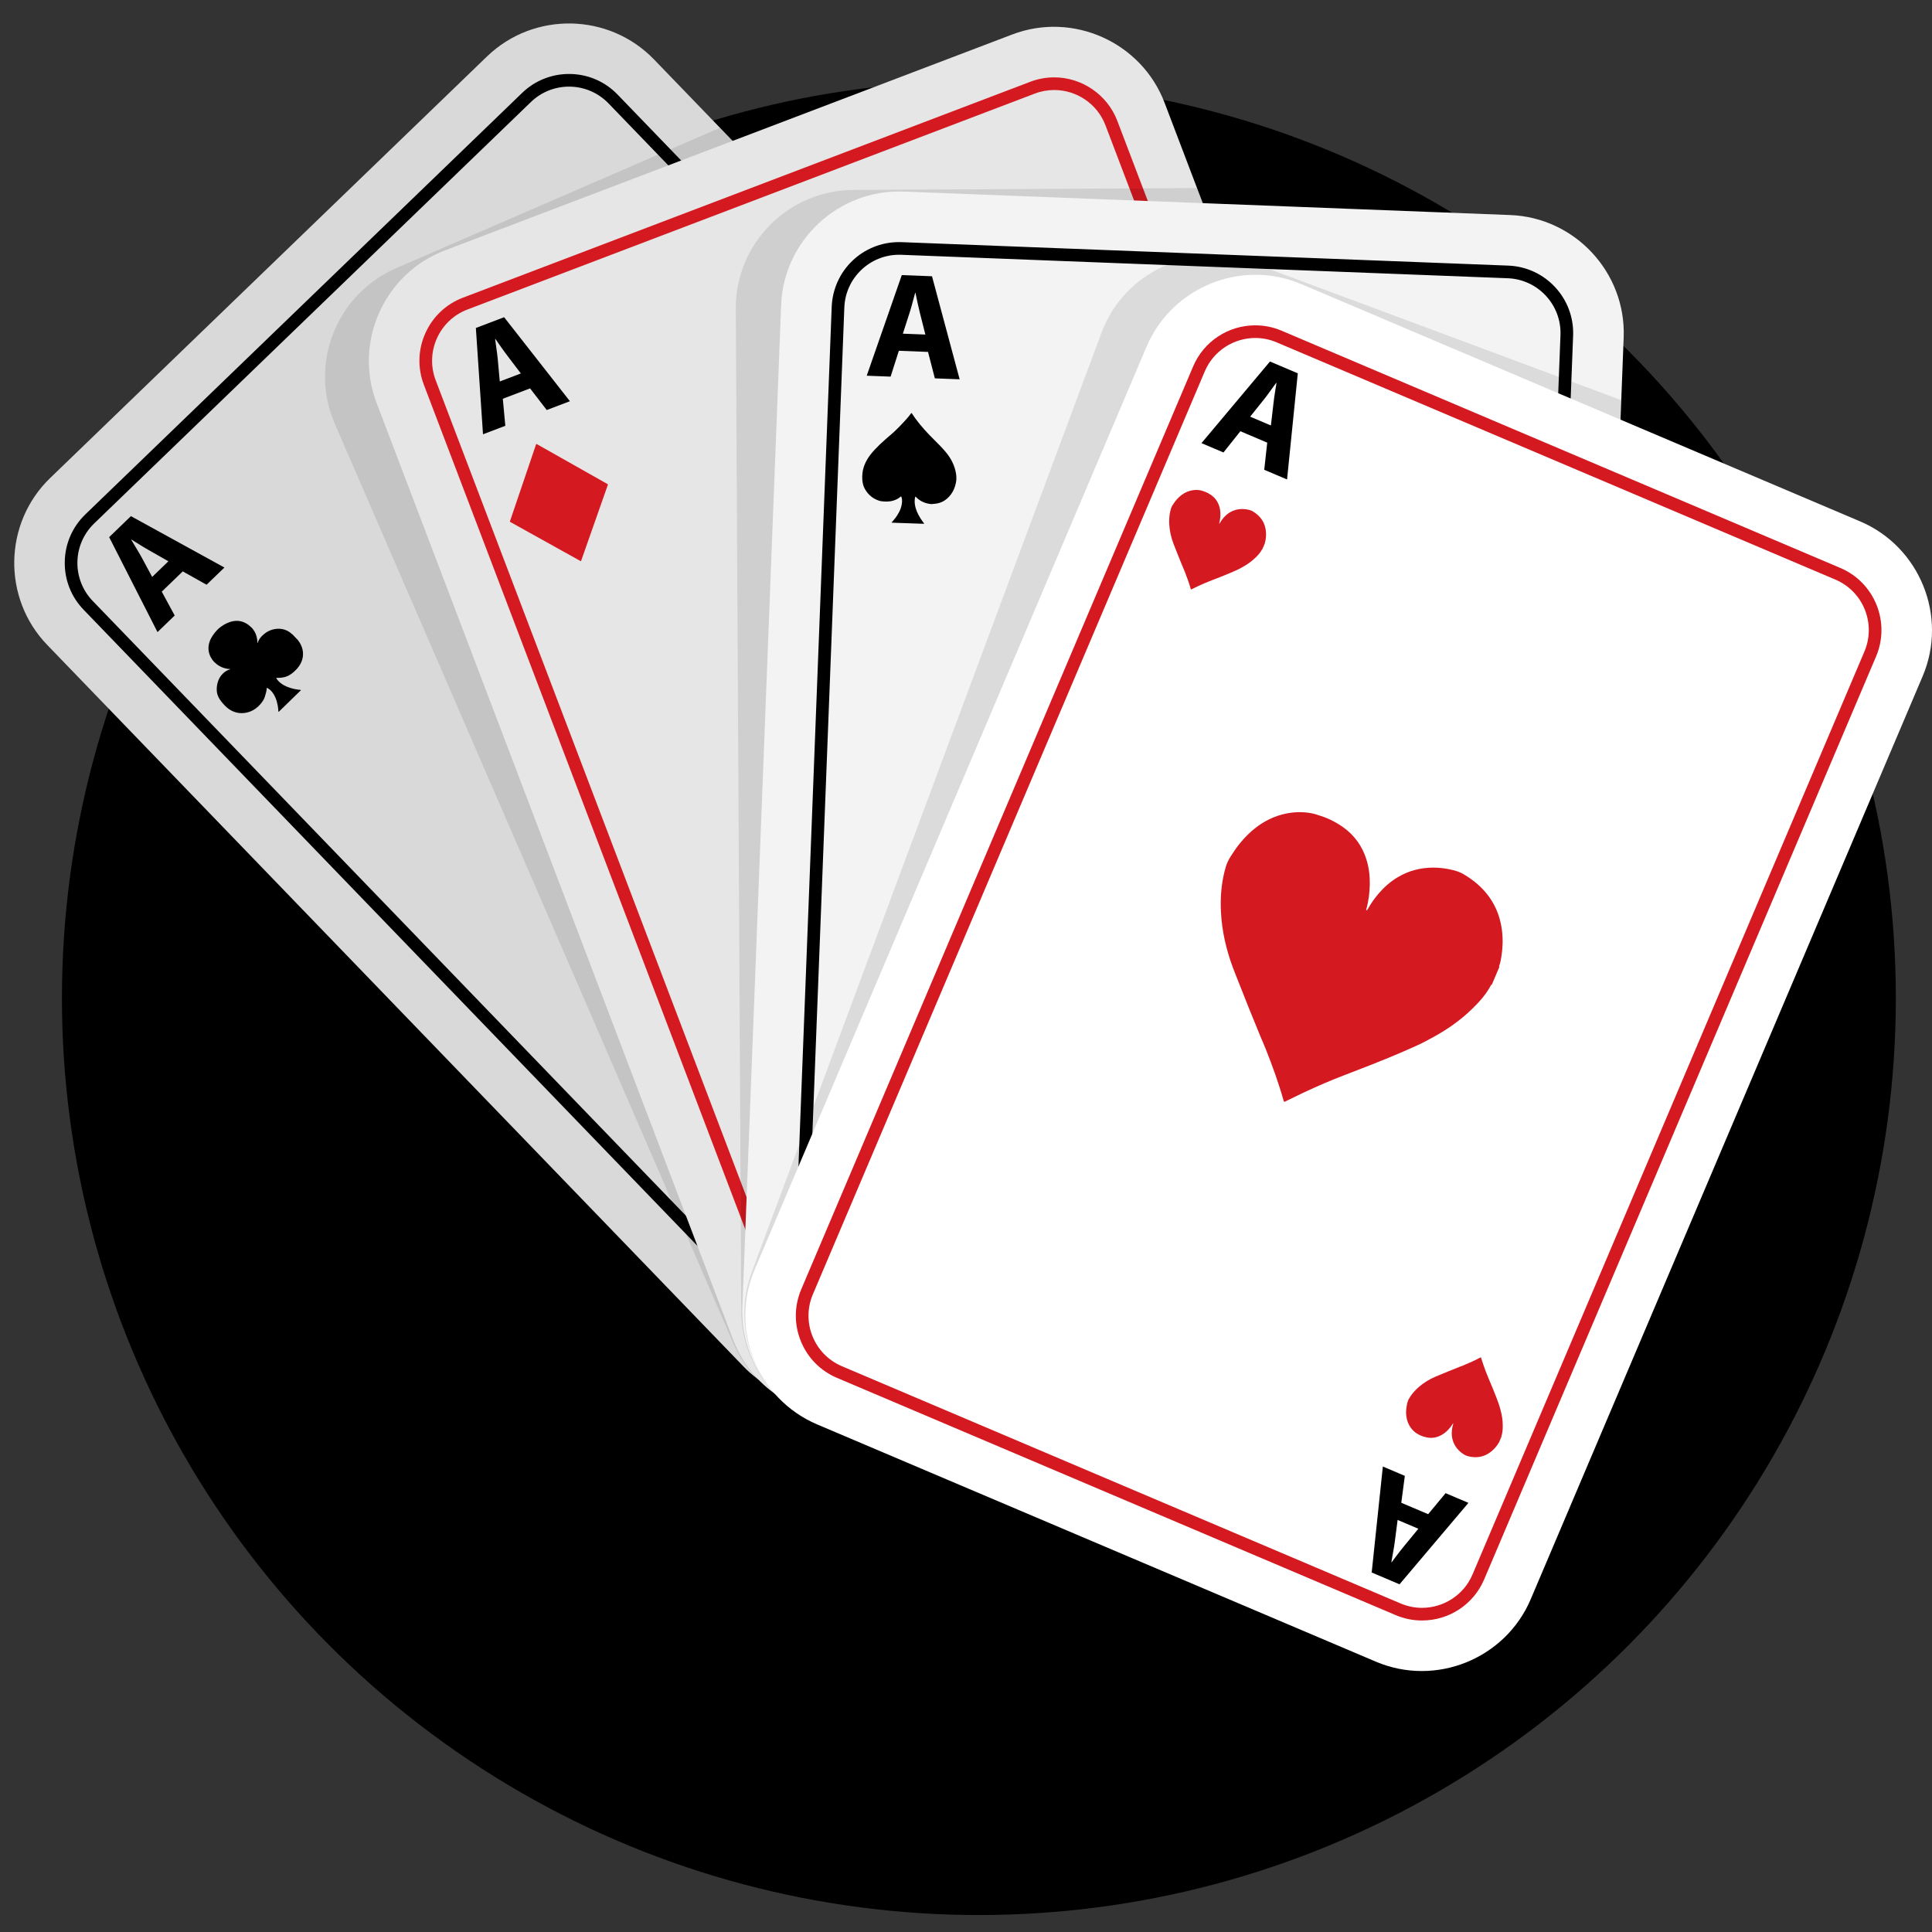 <svg height="512px" id="Layer_1" style="enable-background:new 0 0 512 512;" version="1.1" viewBox="0 0 512 512" width="512px" xml:space="preserve" xmlns="http://www.w3.org/2000/svg" xmlns:xlink="http://www.w3.org/1999/xlink"><rect x="0" y="0" width="512" height="512" fill="#333333" stroke="none"/><g id="Layer_1_1_"><circle cx="259.415" cy="264.505" r="243" fill="#000000" opacity="1" original-fill="#125e6e"></circle></g><g id="Layer_2"><g id="Favorite"></g><g><g><g><path d="M357.04,251.211l-115.76,111.71c-11.29,10.89-28.83,11.56-40.89,2.2      c-1.17-0.89-2.29-1.89-3.35-2.99L12.52,170.911c-11.95-12.39-11.6-32.29,0.79-44.24l115.76-111.71      c12.39-11.95,32.29-11.59,44.24,0.79l17.49,18.12l167.03,173.1C369.78,219.351,369.43,239.261,357.04,251.211z" fill="#ffffff" opacity="1" original-fill="#fcf0c0"></path><path d="M357.04,251.211l-115.76,111.71      c-11.29,10.89-28.83,11.56-40.89,2.2c-1.17-0.89-2.29-1.89-3.35-2.99L12.52,170.911c-11.95-12.39-11.6-32.29,0.79-44.24      l115.76-111.71c12.39-11.95,32.29-11.59,44.24,0.79l17.49,18.12l167.03,173.1C369.78,219.351,369.43,239.261,357.04,251.211z" fill="#000000" opacity="0.15" original-fill="#000000"></path></g><g><path d="M150.795,22.956c3.807,0,7.609,1.483,10.455,4.432l184.521,191.223c5.561,5.763,5.397,14.978-0.366,20.539      L229.638,350.86c-2.814,2.716-6.451,4.066-10.084,4.066c-3.807,0-7.609-1.483-10.455-4.432L24.578,159.27      c-5.561-5.763-5.397-14.978,0.366-20.539L140.711,27.022C143.526,24.307,147.163,22.956,150.795,22.956 M150.795,19.604      c-4.658,0-9.066,1.778-12.412,5.006L22.617,136.319c-3.432,3.311-5.369,7.767-5.454,12.546      c-0.085,4.779,1.692,9.301,5.003,12.733l184.521,191.223c3.396,3.519,7.965,5.457,12.867,5.457      c4.658,0,9.066-1.778,12.412-5.006l115.767-111.709c7.094-6.845,7.296-18.185,0.451-25.279L163.663,25.061      C160.267,21.542,155.697,19.604,150.795,19.604L150.795,19.604z" fill="#000000" opacity="1" original-fill="#000000"></path></g><g><path d="M42.867,156.792l3.429,6.323l-4.556,4.396l-12.812-25.164l5.766-5.564l24.777,13.618l-4.728,4.562l-6.312-3.541      L42.867,156.792z M44.625,148.748l-5.189-2.955c-1.459-0.82-3.196-1.928-4.597-2.802l-0.058,0.056      c0.824,1.431,1.955,3.18,2.723,4.61l2.825,5.236L44.625,148.748z" fill="#000000" opacity="1" original-fill="#000000"></path></g><g><path d="M326.471,223.191l-3.314-6.434l4.728-4.562l12.726,25.247l-5.766,5.564l-24.691-13.701l4.556-4.396l6.197,3.652      L326.471,223.191z M324.712,231.235l5.132,3.01c1.402,0.818,3.11,2.011,4.51,2.886l0.058-0.056      c-0.824-1.431-1.869-3.207-2.636-4.694l-2.768-5.292L324.712,231.235z" fill="#000000" opacity="1" original-fill="#000000"></path></g><path d="M165.343,192.296c-1.423,0.007-2.813-0.231-4.187-0.57c-2.755-0.68-5.255-1.895-7.468-3.669     c-1.316-1.055-2.526-2.23-3.515-3.609c-2.071-2.888-3.245-6.082-3.263-9.664c-0.009-1.883,0.332-3.707,0.933-5.488     c0.619-1.834,1.496-3.542,2.561-5.151c1.28-1.936,2.75-3.721,4.409-5.347c0.927-0.908,1.957-1.685,3.008-2.44     c1.322-0.949,2.718-1.77,4.18-2.48c1.765-0.857,3.604-1.503,5.536-1.865c2.091-0.392,4.183-0.421,6.275,0     c2.093,0.421,4.007,1.262,5.778,2.439c0.852,0.567,1.664,1.187,2.402,1.899c0.173,0.167,0.359,0.32,0.546,0.471     c0.683,0.55,1.272,1.189,1.81,1.88c1.992,2.555,3.101,5.471,3.54,8.66c0.132,0.955,0.197,1.914,0.197,2.878     c0,0.117-0.037,0.233-0.056,0.348c0.03-0.078,0.05-0.079,0.058-0.005c-0.023-0.008-0.046-0.017-0.069-0.025     c0.132-0.075,0.255-0.161,0.308-0.312c0.049-0.142,0.092-0.286,0.14-0.428c0.518-1.523,1.313-2.887,2.324-4.137     c0.951-1.175,2.048-2.186,3.228-3.125c1.83-1.456,3.842-2.559,6.063-3.281c2.371-0.77,4.8-1.072,7.288-0.867     c2.626,0.216,5.048,1.039,7.262,2.463c0.783,0.503,1.553,1.027,2.205,1.704c0.188,0.195,0.402,0.359,0.663,0.448     c1.588,1.645,3.175,3.291,4.763,4.936c0.014,0.191,0.121,0.337,0.239,0.475c1.363,1.605,2.269,3.462,2.975,5.425     c0.667,1.856,0.999,3.774,1.002,5.749c0.002,2.008-0.352,3.952-1.046,5.83c-0.809,2.192-2.012,4.154-3.498,5.957     c-0.942,1.143-1.991,2.174-3.088,3.158c-1.21,1.086-2.506,2.058-3.924,2.87c-1.664,0.952-3.438,1.574-5.32,1.905     c-1.516,0.266-3.047,0.346-4.583,0.349c-0.3,0.001-0.601,0.011-0.901,0.022c-0.136,0.005-0.2,0.133-0.137,0.254     c0.305,0.592,0.703,1.124,1.12,1.635c0.666,0.817,1.411,1.558,2.23,2.228c2.075,1.696,4.423,2.889,6.924,3.802     c3.154,1.152,6.417,1.825,9.754,2.155c0.209,0.021,0.417,0.048,0.623,0.087c0.031,0.006,0.067,0.098,0.062,0.145     c-0.006,0.054-0.047,0.111-0.088,0.153c-0.189,0.193-0.382,0.383-0.576,0.572c-2.243,2.181-4.486,4.361-6.728,6.544     c-1.487,1.448-2.971,2.899-4.457,4.348c-2.068,2.016-4.136,4.031-6.206,6.045c-0.215,0.209-0.437,0.411-0.65,0.61     c-0.071-0.037-0.158-0.056-0.164-0.091c-0.041-0.205-0.076-0.412-0.089-0.62c-0.093-1.442-0.25-2.877-0.491-4.302     c-0.403-2.38-1.017-4.7-1.969-6.925c-0.594-1.387-1.304-2.709-2.179-3.937c-1.003-1.406-2.174-2.65-3.637-3.593     c-0.327-0.211-0.676-0.39-1.021-0.572c-0.103-0.054-0.227-0.07-0.343-0.1c-0.078-0.02-0.213,0.058-0.208,0.122     c0.09,1.313-0.222,2.571-0.546,3.822c-0.301,1.164-0.667,2.31-0.988,3.469c-0.349,1.261-0.954,2.397-1.656,3.488     c-1.079,1.677-2.339,3.204-3.797,4.566c-2.922,2.73-6.307,4.597-10.246,5.374c-5.015,0.989-9.683,0.074-13.993-2.669     c-1.35-0.86-2.583-1.864-3.684-3.029c-0.537-0.568-1.087-1.126-1.613-1.704c-1.116-1.225-2.135-2.527-3.023-3.927     c-0.662-1.044-1.218-2.143-1.635-3.309c-0.551-1.544-0.824-3.138-0.84-4.776c-0.028-2.739,0.423-5.389,1.454-7.934     c0.894-2.207,2.206-4.123,3.931-5.767c1.573-1.499,3.372-2.603,5.456-3.233c0.232-0.07,0.465-0.133,0.599-0.36     c0.022,0.074,0.014,0.085-0.026,0.031C165.303,192.301,165.323,192.299,165.343,192.296z" fill="#000000" opacity="1" original-fill="#000000"></path><path d="M61.054,177.313c-0.448,0.002-0.886-0.073-1.319-0.18c-0.868-0.214-1.655-0.597-2.352-1.155     c-0.415-0.332-0.796-0.702-1.107-1.136c-0.652-0.909-1.022-1.915-1.028-3.043c-0.003-0.593,0.105-1.167,0.294-1.728     c0.195-0.578,0.471-1.115,0.806-1.622c0.403-0.61,0.866-1.172,1.389-1.684c0.292-0.286,0.616-0.531,0.947-0.768     c0.416-0.299,0.856-0.557,1.316-0.781c0.556-0.27,1.135-0.473,1.743-0.587c0.659-0.123,1.317-0.132,1.976,0     c0.659,0.133,1.262,0.397,1.819,0.768c0.268,0.178,0.524,0.374,0.756,0.598c0.054,0.052,0.113,0.101,0.172,0.148     c0.215,0.173,0.4,0.375,0.57,0.592c0.627,0.805,0.976,1.723,1.115,2.727c0.041,0.301,0.062,0.603,0.062,0.906     c0,0.037-0.012,0.073-0.018,0.11c0.01-0.024,0.016-0.025,0.018-0.002c-0.007-0.003-0.015-0.005-0.022-0.008     c0.042-0.024,0.08-0.051,0.097-0.098c0.016-0.045,0.029-0.09,0.044-0.135c0.163-0.48,0.413-0.909,0.732-1.303     c0.299-0.37,0.645-0.688,1.017-0.984c0.576-0.458,1.21-0.806,1.909-1.033c0.747-0.242,1.512-0.337,2.295-0.273     c0.827,0.068,1.59,0.327,2.287,0.776c0.247,0.158,0.489,0.324,0.694,0.537c0.059,0.061,0.126,0.113,0.209,0.141     c0.5,0.518,1,1.036,1.5,1.554c0.005,0.06,0.038,0.106,0.075,0.15c0.429,0.505,0.715,1.09,0.937,1.709     c0.21,0.584,0.315,1.188,0.315,1.81c0.001,0.632-0.111,1.244-0.329,1.836c-0.255,0.69-0.634,1.308-1.101,1.876     c-0.297,0.36-0.627,0.685-0.972,0.995c-0.381,0.342-0.789,0.648-1.236,0.904c-0.524,0.3-1.083,0.496-1.675,0.6     c-0.477,0.084-0.96,0.109-1.443,0.11c-0.095,0-0.189,0.003-0.284,0.007c-0.043,0.002-0.063,0.042-0.043,0.08     c0.096,0.186,0.221,0.354,0.353,0.515c0.21,0.257,0.444,0.491,0.702,0.702c0.653,0.534,1.393,0.91,2.18,1.197     c0.993,0.363,2.021,0.575,3.072,0.679c0.066,0.007,0.131,0.015,0.196,0.028c0.01,0.002,0.021,0.031,0.02,0.046     c-0.002,0.017-0.015,0.035-0.028,0.048c-0.06,0.061-0.12,0.121-0.181,0.18c-0.706,0.687-1.413,1.373-2.119,2.061     c-0.468,0.456-0.936,0.913-1.404,1.369c-0.651,0.635-1.303,1.269-1.954,1.904c-0.068,0.066-0.138,0.129-0.205,0.192     c-0.022-0.012-0.05-0.018-0.052-0.029c-0.013-0.064-0.024-0.13-0.028-0.195c-0.029-0.454-0.079-0.906-0.155-1.355     c-0.127-0.749-0.32-1.48-0.62-2.181c-0.187-0.437-0.411-0.853-0.686-1.24c-0.316-0.443-0.685-0.835-1.145-1.131     c-0.103-0.066-0.213-0.123-0.322-0.18c-0.032-0.017-0.072-0.022-0.108-0.031c-0.024-0.006-0.067,0.018-0.066,0.038     c0.028,0.413-0.07,0.81-0.172,1.204c-0.095,0.366-0.21,0.728-0.311,1.092c-0.11,0.397-0.3,0.755-0.522,1.098     c-0.34,0.528-0.737,1.009-1.196,1.438c-0.92,0.86-1.986,1.448-3.227,1.692c-1.579,0.311-3.049,0.023-4.407-0.841     c-0.425-0.271-0.813-0.587-1.16-0.954c-0.169-0.179-0.342-0.354-0.508-0.536c-0.351-0.386-0.672-0.796-0.952-1.237     c-0.209-0.329-0.384-0.675-0.515-1.042c-0.174-0.486-0.259-0.988-0.265-1.504c-0.009-0.862,0.133-1.697,0.458-2.498     c0.281-0.695,0.695-1.298,1.238-1.816c0.495-0.472,1.062-0.82,1.718-1.018c0.073-0.022,0.147-0.042,0.189-0.113     c0.007,0.023,0.004,0.027-0.008,0.01C61.041,177.314,61.048,177.313,61.054,177.313z" fill="#000000" opacity="1" original-fill="#000000"></path><path d="M300.562,209.149c-0.018,0.448,0.041,0.888,0.132,1.324c0.183,0.875,0.537,1.675,1.071,2.391     c0.317,0.426,0.673,0.82,1.096,1.147c0.886,0.684,1.878,1.09,3.005,1.136c0.592,0.024,1.17-0.063,1.738-0.232     c0.584-0.174,1.132-0.431,1.65-0.748c0.624-0.381,1.202-0.824,1.732-1.328c0.296-0.281,0.552-0.597,0.802-0.919     c0.314-0.405,0.588-0.835,0.827-1.288c0.29-0.546,0.514-1.117,0.649-1.721c0.147-0.654,0.179-1.312,0.07-1.975     c-0.109-0.663-0.352-1.275-0.703-1.846c-0.169-0.274-0.355-0.537-0.571-0.777c-0.051-0.056-0.097-0.117-0.142-0.177     c-0.166-0.221-0.36-0.414-0.571-0.591c-0.782-0.656-1.687-1.037-2.686-1.211c-0.299-0.052-0.6-0.084-0.903-0.094     c-0.037-0.001-0.074,0.009-0.11,0.014c0.025-0.009,0.025-0.015,0.002-0.018c0.002,0.007,0.005,0.015,0.007,0.022     c0.025-0.041,0.053-0.078,0.102-0.093c0.045-0.014,0.091-0.026,0.136-0.039c0.485-0.146,0.923-0.381,1.328-0.685     c0.381-0.286,0.711-0.62,1.02-0.981c0.479-0.56,0.849-1.18,1.101-1.871c0.269-0.737,0.391-1.499,0.355-2.284     c-0.038-0.829-0.27-1.6-0.694-2.313c-0.15-0.252-0.306-0.5-0.511-0.713c-0.059-0.061-0.108-0.13-0.133-0.214     c-0.5-0.518-1-1.036-1.5-1.554c-0.06-0.007-0.105-0.042-0.147-0.08c-0.49-0.447-1.064-0.753-1.674-0.997     c-0.577-0.231-1.176-0.357-1.798-0.38c-0.632-0.023-1.248,0.067-1.847,0.264c-0.699,0.23-1.33,0.587-1.914,1.034     c-0.37,0.284-0.707,0.602-1.029,0.936c-0.355,0.369-0.676,0.766-0.947,1.203c-0.318,0.513-0.534,1.064-0.659,1.653     c-0.101,0.474-0.143,0.955-0.161,1.439c-0.004,0.094-0.01,0.189-0.017,0.283c-0.003,0.043-0.044,0.061-0.082,0.04     c-0.183-0.103-0.346-0.234-0.502-0.371c-0.25-0.219-0.474-0.461-0.676-0.727c-0.51-0.672-0.859-1.425-1.119-2.222     c-0.327-1.006-0.502-2.04-0.569-3.094c-0.004-0.066-0.01-0.132-0.021-0.197c-0.002-0.01-0.03-0.022-0.045-0.021     c-0.017,0.001-0.035,0.014-0.049,0.026c-0.063,0.057-0.125,0.116-0.187,0.175c-0.712,0.681-1.423,1.363-2.135,2.044     c-0.472,0.452-0.946,0.903-1.418,1.354c-0.658,0.628-1.315,1.257-1.972,1.885c-0.068,0.065-0.134,0.133-0.199,0.198     c0.011,0.023,0.016,0.05,0.027,0.053c0.064,0.015,0.129,0.028,0.194,0.035c0.453,0.045,0.903,0.111,1.348,0.203     c0.744,0.154,1.468,0.373,2.157,0.697c0.43,0.202,0.838,0.441,1.215,0.73c0.431,0.331,0.81,0.714,1.09,1.185     c0.063,0.105,0.115,0.217,0.169,0.328c0.016,0.033,0.019,0.072,0.028,0.109c0.005,0.025-0.021,0.066-0.041,0.064     c-0.412-0.043-0.812,0.041-1.209,0.129c-0.37,0.082-0.735,0.184-1.103,0.272c-0.401,0.096-0.765,0.273-1.116,0.482     c-0.54,0.321-1.035,0.7-1.48,1.144c-0.892,0.889-1.518,1.933-1.806,3.164c-0.368,1.567-0.132,3.046,0.683,4.434     c0.255,0.435,0.558,0.834,0.912,1.193c0.173,0.175,0.342,0.355,0.518,0.527c0.373,0.365,0.771,0.7,1.202,0.996     c0.321,0.22,0.661,0.407,1.023,0.552c0.48,0.191,0.978,0.294,1.494,0.318c0.862,0.04,1.701-0.073,2.513-0.369     c0.704-0.257,1.322-0.648,1.859-1.172c0.489-0.478,0.857-1.032,1.079-1.681c0.025-0.072,0.047-0.145,0.12-0.185     c-0.023-0.008-0.026-0.005-0.01,0.008C300.56,209.162,300.561,209.156,300.562,209.149z" fill="#000000" opacity="1" original-fill="#000000"></path></g><g><g style="opacity:0.1;adobe-blending-mode:multiply;"><path d="M357.04,251.211l-115.76,111.71c-11.29,10.89-28.83,11.56-40.89,2.2      c-2.47-2.58-4.52-5.63-6.02-9.08L88.69,112.221c-6.84-15.79,0.48-34.31,16.27-41.15l85.84-37.2l167.03,173.1      C369.78,219.351,369.43,239.261,357.04,251.211z" fill="#ffffff" opacity="1" original-fill="#fcf0c0"></path><path d="M357.04,251.211l-115.76,111.71c-11.29,10.89-28.83,11.56-40.89,2.2      c-2.47-2.58-4.52-5.63-6.02-9.08L88.69,112.221c-6.84-15.79,0.48-34.31,16.27-41.15l85.84-37.2l167.03,173.1      C369.78,219.351,369.43,239.261,357.04,251.211z" fill="#000000" opacity="1" original-fill="#000000"></path></g><g><path d="M385.03,315.981l-150.35,57.22c-9.85,3.75-20.49,2.14-28.66-3.38c-0.01,0-0.02-0.01-0.03-0.02      c-5.15-3.48-9.31-8.51-11.68-14.72l-94.52-248.35c-6.12-16.09,2.03-34.25,18.12-40.37l150.35-57.22      c16.08-6.12,34.25,2.03,40.37,18.11l8.59,22.58l85.93,225.78C409.27,291.691,401.12,309.861,385.03,315.981z" fill="#ffffff" opacity="1" original-fill="#fcf0c0"></path><path d="M385.03,315.981l-150.35,57.22      c-9.85,3.75-20.49,2.14-28.66-3.38c-0.01,0-0.02-0.01-0.03-0.02c-5.15-3.48-9.31-8.51-11.68-14.72l-94.52-248.35      c-6.12-16.09,2.03-34.25,18.12-40.37l150.35-57.22c16.08-6.12,34.25,2.03,40.37,18.11l8.59,22.58l85.93,225.78      C409.27,291.691,401.12,309.861,385.03,315.981z" fill="#000000" opacity="0.1" original-fill="#000000"></path></g><g><path d="M279.373,23.854c5.858,0,11.388,3.568,13.592,9.36l94.516,248.357      c2.849,7.485-0.924,15.894-8.409,18.742l-150.355,57.22c-1.694,0.645-3.437,0.95-5.15,0.95c-5.858,0-11.388-3.568-13.592-9.36      l-94.516-248.357c-2.849-7.485,0.924-15.894,8.409-18.742l150.355-57.22C275.917,24.159,277.659,23.854,279.373,23.854       M279.374,20.502h-0.001c-2.169,0-4.303,0.394-6.342,1.17l-150.355,57.22c-4.457,1.696-7.989,5.032-9.946,9.393      s-2.1,9.217-0.404,13.674l94.516,248.357c2.622,6.89,9.344,11.52,16.725,11.52c2.169,0,4.303-0.393,6.342-1.17l150.355-57.22      c4.457-1.696,7.989-5.032,9.946-9.393s2.1-9.217,0.404-13.674L296.098,32.021C293.476,25.131,286.755,20.502,279.374,20.502      L279.374,20.502z" fill="#d41920" opacity="1" original-fill="#d41920"></path></g><g><path d="M133.249,105.676l0.668,7.162L128,115.089l-1.89-28.174l7.489-2.85l17.431,22.26l-6.141,2.337l-4.413-5.737      L133.249,105.676z M138.028,98.97l-3.611-4.757c-1.019-1.327-2.181-3.029-3.126-4.383l-0.075,0.029      c0.195,1.64,0.548,3.692,0.692,5.309l0.54,5.925L138.028,98.97z" fill="#000000" opacity="1" original-fill="#000000"></path></g><g><path d="M367.934,278.195l-0.518-7.219l6.141-2.337l1.779,28.217l-7.489,2.85l-17.319-22.303l5.917-2.252l4.263,5.794      L367.934,278.195z M363.155,284.901l3.536,4.785c0.968,1.304,2.069,3.071,3.013,4.426l0.075-0.029      c-0.195-1.64-0.458-3.683-0.579-5.352l-0.465-5.954L363.155,284.901z" fill="#000000" opacity="1" original-fill="#000000"></path></g><path d="M266.937,231.909c-0.168,0.044-0.284-0.053-0.403-0.118c-0.691-0.379-1.379-0.763-2.068-1.147     c-13.359-7.43-26.718-14.861-40.077-22.291c-2.017-1.122-4.035-2.244-6.052-3.366c-0.172-0.096-0.345-0.191-0.515-0.29     c-0.309-0.179-0.33-0.227-0.232-0.533c0.051-0.161,0.106-0.321,0.16-0.481c5.935-17.487,11.871-34.974,17.808-52.461     c0.081-0.239,0.178-0.472,0.279-0.703c0.016-0.037,0.101-0.077,0.137-0.065c0.132,0.045,0.261,0.103,0.382,0.172     c1.374,0.773,2.747,1.548,4.119,2.323c8.898,5.026,17.795,10.051,26.692,15.077c5.981,3.378,11.961,6.757,17.941,10.137     c0.17,0.096,0.334,0.207,0.492,0.322c0.038,0.027,0.069,0.101,0.062,0.148c-0.022,0.138-0.053,0.276-0.099,0.408     c-0.324,0.931-0.652,1.86-0.979,2.789c-5.05,14.368-10.101,28.736-15.151,43.104c-0.738,2.098-1.476,4.196-2.217,6.293     C267.134,231.46,267.085,231.71,266.937,231.909z" fill="#d41920" opacity="1" original-fill="#d41920"></path><path d="M153.962,148.707c-0.064,0.017-0.108-0.02-0.154-0.045c-0.263-0.145-0.526-0.291-0.788-0.437     c-5.093-2.833-10.186-5.665-15.278-8.498c-0.769-0.428-1.538-0.855-2.307-1.283c-0.066-0.037-0.131-0.073-0.196-0.111     c-0.118-0.068-0.126-0.086-0.089-0.203c0.019-0.061,0.04-0.122,0.061-0.183c2.263-6.667,4.525-13.333,6.789-19.999     c0.031-0.091,0.068-0.18,0.106-0.268c0.006-0.014,0.039-0.029,0.052-0.025c0.05,0.017,0.099,0.039,0.146,0.065     c0.524,0.295,1.047,0.59,1.57,0.886c3.392,1.916,6.784,3.832,10.176,5.748c2.28,1.288,4.56,2.576,6.839,3.865     c0.065,0.037,0.127,0.079,0.188,0.123c0.014,0.01,0.026,0.039,0.024,0.056c-0.008,0.053-0.02,0.105-0.038,0.156     c-0.123,0.355-0.248,0.709-0.373,1.063c-1.925,5.478-3.851,10.955-5.776,16.433c-0.281,0.8-0.563,1.6-0.845,2.399     C154.037,148.536,154.019,148.631,153.962,148.707z" fill="#d41920" opacity="1" original-fill="#d41920"></path><path d="M359.139,265.43c-0.064,0.017-0.108-0.02-0.154-0.045c-0.263-0.145-0.526-0.291-0.788-0.437     c-5.093-2.833-10.186-5.665-15.278-8.498c-0.769-0.428-1.538-0.855-2.307-1.283c-0.066-0.037-0.131-0.073-0.196-0.111     c-0.118-0.068-0.126-0.086-0.089-0.203c0.019-0.061,0.04-0.122,0.061-0.183c2.263-6.667,4.525-13.333,6.789-19.999     c0.031-0.091,0.068-0.18,0.106-0.268c0.006-0.014,0.039-0.029,0.052-0.025c0.05,0.017,0.099,0.039,0.146,0.065     c0.524,0.295,1.047,0.59,1.57,0.886c3.392,1.916,6.784,3.832,10.176,5.748c2.28,1.288,4.56,2.576,6.839,3.865     c0.065,0.037,0.127,0.079,0.188,0.123c0.014,0.01,0.026,0.039,0.024,0.056c-0.008,0.053-0.02,0.105-0.038,0.155     c-0.123,0.355-0.248,0.709-0.373,1.063c-1.925,5.478-3.851,10.955-5.776,16.433c-0.281,0.8-0.563,1.6-0.845,2.399     C359.214,265.259,359.196,265.355,359.139,265.43z" fill="#d41920" opacity="1" original-fill="#d41920"></path></g><g><g style="opacity:0.1;adobe-blending-mode:multiply;"><path d="M385.03,315.981l-150.35,57.22c-9.85,3.75-20.49,2.14-28.66-3.38      c-0.01,0-0.02-0.01-0.03-0.02c-5.84-5.66-9.5-13.56-9.55-22.28l-1.45-265.73c-0.1-17.21,13.9-31.36,31.11-31.46l91.12-0.5      l85.93,225.78C409.27,291.691,401.12,309.861,385.03,315.981z" fill="#ffffff" opacity="1" original-fill="#fcf0c0"></path><path d="M385.03,315.981l-150.35,57.22c-9.85,3.75-20.49,2.14-28.66-3.38      c-0.01,0-0.02-0.01-0.03-0.02c-5.84-5.66-9.5-13.56-9.55-22.28l-1.45-265.73c-0.1-17.21,13.9-31.36,31.11-31.46l91.12-0.5      l85.93,225.78C409.27,291.691,401.12,309.861,385.03,315.981z" fill="#000000" opacity="1" original-fill="#000000"></path></g><g><path d="M430.29,89.461l-0.64,16.58l-9.63,248.96c-0.66,17.19-15.27,30.72-32.47,30.05l-160.75-6.22      c-8.4-0.32-15.92-3.97-21.34-9.62c-5.68-5.92-9.06-14.05-8.72-22.85l10.27-265.53c0.67-17.2,15.28-30.72,32.47-30.06      l160.76,6.22C417.43,57.651,430.96,72.271,430.29,89.461z" fill="#ffffff" opacity="1" original-fill="#fcf0c0"></path><path d="M430.29,89.461l-0.64,16.58      l-9.63,248.96c-0.66,17.19-15.27,30.72-32.47,30.05l-160.75-6.22c-8.4-0.32-15.92-3.97-21.34-9.62      c-5.68-5.92-9.06-14.05-8.72-22.85l10.27-265.53c0.67-17.2,15.28-30.72,32.47-30.06l160.76,6.22      C417.43,57.651,430.96,72.271,430.29,89.461z" fill="#000000" opacity="0.05" original-fill="#000000"></path></g><g><path d="M238.266,67.511c0.189,0,0.378,0.004,0.568,0.011l160.755,6.217c8.003,0.31,14.263,7.073,13.953,15.076L403.274,354.35      c-0.302,7.813-6.756,13.965-14.508,13.965c-0.189,0-0.378-0.004-0.568-0.011l-160.755-6.217      c-8.003-0.309-14.263-7.073-13.954-15.076l10.269-265.535C224.061,73.663,230.514,67.512,238.266,67.511 M238.266,64.159      L238.266,64.159c-9.641,0.001-17.485,7.55-17.857,17.187L210.14,346.881c-0.184,4.766,1.502,9.322,4.749,12.83      s7.659,5.541,12.425,5.726l160.755,6.217c0.234,0.009,0.466,0.013,0.698,0.013c9.641,0,17.485-7.549,17.857-17.187      l10.269-265.535c0.381-9.851-7.323-18.174-17.174-18.555l-160.755-6.217C238.73,64.164,238.499,64.159,238.266,64.159      L238.266,64.159z" fill="#000000" opacity="1" original-fill="#000000"></path></g><g><path d="M238.207,92.959l-2.19,6.852l-6.326-0.245l9.292-26.665l8.007,0.31l7.324,27.308l-6.566-0.254l-1.814-7.006      L238.207,92.959z M245.23,88.659l-1.46-5.79c-0.418-1.62-0.821-3.641-1.16-5.257l-0.08-0.003      c-0.462,1.585-0.941,3.612-1.442,5.156l-1.823,5.664L245.23,88.659z" fill="#000000" opacity="1" original-fill="#000000"></path></g><g><path d="M386.609,343.591l2.35-6.845l6.566,0.254l-9.411,26.661l-8.007-0.31l-7.204-27.303l6.326,0.245l1.654,7L386.609,343.591      z M379.587,347.89l1.38,5.787c0.38,1.578,0.701,3.636,1.04,5.252l0.08,0.003c0.463-1.585,1.02-3.568,1.563-5.152l1.903-5.66      L379.587,347.89z" fill="#000000" opacity="1" original-fill="#000000"></path></g><path d="M318.049,240.557c-0.076,0.206-0.167,0.391-0.214,0.586c-0.235,0.971-0.32,1.96-0.342,2.956     c-0.047,2.098,0.344,4.127,0.965,6.12c0.532,1.707,1.239,3.342,2.067,4.924c1.142,2.181,2.477,4.239,3.995,6.177     c0.162,0.207,0.317,0.419,0.478,0.627c0.041,0.054,0.052,0.11,0.002,0.158c-0.037,0.036-0.089,0.07-0.138,0.078     c-0.086,0.014-0.175,0.012-0.262,0.009c-1.227-0.034-2.455-0.065-3.682-0.106c-2.951-0.1-5.902-0.205-8.853-0.308     c-3.828-0.134-7.656-0.269-11.483-0.404c-0.438-0.015-0.876-0.034-1.314-0.051c-0.072-0.003-0.119-0.036-0.117-0.102     c0.001-0.054,0.006-0.122,0.038-0.158c0.367-0.416,0.745-0.824,1.111-1.242c1.236-1.408,2.372-2.893,3.381-4.474     c1.152-1.805,2.114-3.701,2.804-5.735c0.501-1.476,0.828-2.987,0.939-4.537c0.101-1.408-0.008-2.805-0.447-4.159     c-0.053-0.163-0.145-0.315-0.233-0.464c-0.018-0.03-0.115-0.048-0.149-0.027c-0.125,0.073-0.245,0.157-0.355,0.251     c-2.329,2.001-5.053,3.11-8.059,3.592c-1.654,0.265-3.315,0.29-4.983,0.187c-0.964-0.06-1.924-0.147-2.873-0.326     c-0.429-0.081-0.857-0.188-1.271-0.327c-4.183-1.402-7.545-3.91-10.071-7.529c-1.095-1.569-1.955-3.256-2.492-5.098     c-0.369-1.267-0.577-2.561-0.678-3.878c-0.141-1.845-0.083-3.685,0.129-5.516c0.264-2.274,0.847-4.476,1.695-6.605     c1.056-2.65,2.48-5.092,4.165-7.388c1.178-1.605,2.48-3.106,3.835-4.563c2.731-2.937,5.641-5.686,8.662-8.321     c2.116-1.845,4.245-3.673,6.365-5.512c0.309-0.268,0.609-0.547,0.904-0.831c2.993-2.88,5.897-5.846,8.666-8.942     c1.521-1.7,2.993-3.441,4.356-5.272c0.086-0.116,0.186-0.224,0.293-0.322c0.031-0.028,0.134-0.031,0.157-0.004     c0.115,0.131,0.222,0.27,0.316,0.416c0.84,1.303,1.721,2.577,2.635,3.829c2.242,3.074,4.648,6.014,7.176,8.855     c2.45,2.753,5.036,5.376,7.638,7.984c1.755,1.759,3.51,3.519,5.237,5.306c1.646,1.703,3.243,3.452,4.721,5.305     c1.94,2.431,3.641,5.012,4.951,7.841c1.308,2.827,2.241,5.772,2.731,8.85c0.254,1.592,0.343,3.196,0.211,4.808     c-0.084,1.022-0.26,2.031-0.488,3.027c-0.523,2.291-1.318,4.482-2.484,6.531c-1.544,2.712-3.583,4.967-6.17,6.724     c-1.917,1.302-4.021,2.123-6.295,2.531c-1.44,0.258-2.895,0.391-4.354,0.474c-0.116,0.007-0.234,0.006-0.35-0.006     c-4.284-0.438-8.094-1.966-11.28-4.92c-0.321-0.298-0.615-0.625-0.93-0.93C318.251,240.599,318.153,240.593,318.049,240.557z" fill="#000000" opacity="1" original-fill="#000000"></path><path d="M242.582,131.602c-0.025,0.068-0.055,0.13-0.071,0.195c-0.078,0.323-0.107,0.652-0.114,0.984     c-0.016,0.699,0.115,1.374,0.321,2.037c0.177,0.568,0.412,1.112,0.688,1.639c0.38,0.726,0.825,1.411,1.33,2.056     c0.054,0.069,0.106,0.14,0.159,0.209c0.014,0.018,0.017,0.037,0.001,0.053c-0.012,0.012-0.03,0.023-0.046,0.026     c-0.028,0.005-0.058,0.004-0.087,0.003c-0.409-0.011-0.817-0.022-1.226-0.035c-0.982-0.033-1.965-0.068-2.947-0.103     c-1.274-0.045-2.548-0.089-3.822-0.134c-0.146-0.005-0.292-0.011-0.437-0.017c-0.024-0.001-0.039-0.012-0.039-0.034     c0-0.018,0.002-0.041,0.013-0.053c0.122-0.139,0.248-0.274,0.37-0.413c0.412-0.469,0.79-0.963,1.125-1.489     c0.383-0.601,0.704-1.232,0.933-1.909c0.167-0.491,0.276-0.994,0.313-1.51c0.034-0.469-0.003-0.934-0.149-1.384     c-0.018-0.054-0.048-0.105-0.077-0.154c-0.006-0.01-0.038-0.016-0.05-0.009c-0.041,0.024-0.082,0.052-0.118,0.084     c-0.775,0.666-1.682,1.035-2.683,1.196c-0.551,0.088-1.103,0.097-1.659,0.062c-0.321-0.02-0.641-0.049-0.956-0.109     c-0.143-0.027-0.285-0.063-0.423-0.109c-1.393-0.467-2.512-1.301-3.352-2.506c-0.364-0.522-0.651-1.084-0.829-1.697     c-0.123-0.422-0.192-0.852-0.226-1.291c-0.047-0.614-0.028-1.227,0.043-1.836c0.088-0.757,0.282-1.49,0.564-2.198     c0.351-0.882,0.826-1.695,1.387-2.459c0.392-0.534,0.826-1.034,1.277-1.519c0.909-0.977,1.878-1.893,2.883-2.77     c0.704-0.614,1.413-1.223,2.119-1.835c0.103-0.089,0.203-0.182,0.301-0.276c0.996-0.959,1.963-1.946,2.885-2.976     c0.506-0.566,0.996-1.146,1.45-1.755c0.029-0.039,0.062-0.075,0.097-0.107c0.01-0.009,0.045-0.01,0.052-0.001     c0.038,0.044,0.074,0.09,0.105,0.138c0.28,0.434,0.573,0.858,0.877,1.275c0.746,1.023,1.547,2.002,2.389,2.948     c0.816,0.917,1.676,1.79,2.543,2.658c0.584,0.586,1.168,1.171,1.743,1.766c0.548,0.567,1.079,1.149,1.572,1.766     c0.646,0.809,1.212,1.668,1.648,2.61c0.435,0.941,0.746,1.921,0.909,2.946c0.084,0.53,0.114,1.064,0.07,1.6     c-0.028,0.34-0.087,0.676-0.162,1.008c-0.174,0.763-0.439,1.492-0.827,2.174c-0.514,0.903-1.193,1.653-2.054,2.238     c-0.638,0.433-1.339,0.707-2.095,0.842c-0.479,0.086-0.964,0.13-1.449,0.158c-0.039,0.002-0.078,0.002-0.117-0.002     c-1.426-0.146-2.694-0.654-3.755-1.638c-0.107-0.099-0.205-0.208-0.31-0.309C242.649,131.616,242.617,131.614,242.582,131.602z" fill="#000000" opacity="1" original-fill="#000000"></path><path d="M386.256,304.403c-0.02-0.07-0.045-0.134-0.056-0.2c-0.053-0.328-0.056-0.659-0.038-0.99     c0.038-0.698,0.22-1.361,0.478-2.006c0.22-0.553,0.497-1.077,0.813-1.581c0.435-0.695,0.931-1.343,1.485-1.947     c0.059-0.065,0.116-0.131,0.175-0.196c0.015-0.017,0.02-0.035,0.005-0.053c-0.011-0.013-0.028-0.026-0.044-0.03     c-0.028-0.007-0.058-0.008-0.087-0.01c-0.408-0.02-0.816-0.042-1.225-0.059c-0.982-0.043-1.964-0.084-2.946-0.125     c-1.274-0.054-2.548-0.108-3.821-0.161c-0.146-0.006-0.292-0.011-0.437-0.017c-0.024-0.001-0.04,0.009-0.041,0.031     c-0.001,0.018-0.001,0.041,0.009,0.054c0.111,0.148,0.226,0.293,0.337,0.441c0.374,0.499,0.713,1.021,1.007,1.572     c0.336,0.629,0.606,1.283,0.783,1.975c0.128,0.503,0.198,1.013,0.195,1.53c-0.003,0.47-0.075,0.931-0.255,1.369     c-0.022,0.053-0.056,0.101-0.089,0.148c-0.007,0.01-0.039,0.013-0.05,0.005c-0.039-0.027-0.077-0.058-0.111-0.092     c-0.721-0.724-1.597-1.162-2.582-1.399c-0.542-0.131-1.093-0.182-1.649-0.19c-0.322-0.005-0.642-0.001-0.962,0.034     c-0.144,0.016-0.289,0.04-0.43,0.076c-1.424,0.358-2.605,1.104-3.536,2.24c-0.404,0.493-0.733,1.03-0.958,1.628     c-0.155,0.411-0.257,0.835-0.325,1.269c-0.094,0.609-0.122,1.221-0.099,1.834c0.029,0.761,0.166,1.507,0.393,2.235     c0.282,0.907,0.692,1.754,1.192,2.559c0.35,0.563,0.743,1.095,1.156,1.613c0.831,1.045,1.726,2.032,2.661,2.984     c0.655,0.667,1.314,1.328,1.971,1.993c0.096,0.097,0.188,0.197,0.279,0.299c0.919,1.033,1.807,2.092,2.646,3.19     c0.461,0.603,0.905,1.219,1.31,1.862c0.026,0.041,0.056,0.079,0.089,0.114c0.009,0.01,0.044,0.014,0.052,0.005     c0.041-0.04,0.081-0.084,0.116-0.13c0.312-0.411,0.637-0.811,0.973-1.203c0.823-0.962,1.697-1.876,2.609-2.754     c0.884-0.851,1.81-1.655,2.74-2.453c0.628-0.539,1.255-1.078,1.874-1.626c0.59-0.523,1.165-1.062,1.703-1.639     c0.706-0.757,1.337-1.57,1.845-2.475c0.507-0.905,0.892-1.858,1.134-2.867c0.125-0.522,0.196-1.052,0.194-1.59     c-0.001-0.341-0.034-0.681-0.084-1.017c-0.115-0.774-0.322-1.521-0.657-2.231c-0.443-0.94-1.061-1.74-1.875-2.39     c-0.603-0.481-1.28-0.808-2.024-1.002c-0.471-0.123-0.951-0.204-1.433-0.269c-0.038-0.005-0.078-0.008-0.116-0.007     c-1.433,0.035-2.737,0.444-3.87,1.343c-0.114,0.091-0.22,0.192-0.333,0.285C386.324,304.395,386.291,304.394,386.256,304.403z" fill="#000000" opacity="1" original-fill="#000000"></path></g><g><path d="M429.65,106.041l-9.63,248.96     c-0.66,17.19-15.27,30.72-32.47,30.05l-160.75-6.22c-8.4-0.32-15.92-3.97-21.34-9.62c-7.64-8.4-10.47-20.71-6.26-32.03     l92.72-249.04c6-16.12,24.11-24.41,40.23-18.4L429.65,106.041z" fill="#000000" opacity="0.1" original-fill="#000000"></path><path d="M405.663,423.796c-6.725,15.839-25.187,23.295-41.026,16.569l-148.078-62.878     c-15.839-6.725-23.295-25.187-16.569-41.026L303.851,91.867c6.725-15.839,25.187-23.295,41.026-16.569l148.078,62.878     c15.839,6.725,23.295,25.187,16.569,41.026L405.663,423.796z" fill="#ffffff" opacity="1" original-fill="#fcf0c0"></path><g><path d="M332.668,89.569c1.891,0,3.81,0.371,5.657,1.155l148.078,62.878      c7.372,3.13,10.823,11.675,7.693,19.048l-103.86,244.596c-2.346,5.525-7.735,8.848-13.39,8.848c-1.891,0-3.81-0.371-5.657-1.155      L223.11,362.061c-7.372-3.13-10.823-11.675-7.693-19.048L319.278,98.418C321.624,92.893,327.013,89.57,332.668,89.569       M332.67,86.217h-0.001c-7.2,0.001-13.667,4.275-16.475,10.89L212.331,341.703c-1.864,4.39-1.905,9.248-0.115,13.68      s5.193,7.899,9.583,9.763l148.078,62.878c2.222,0.944,4.566,1.422,6.967,1.422c7.199,0,13.667-4.275,16.476-10.89      L497.182,173.96c3.853-9.074-0.395-19.59-9.468-23.443L339.636,87.639C337.414,86.696,335.07,86.217,332.67,86.217      L332.67,86.217z" fill="#d41920" opacity="1" original-fill="#d41920"></path></g><path d="M395.372,260.887c-0.115,0.035-0.199,0.109-0.254,0.213c-1.285,2.428-3.101,4.439-5.052,6.331     c-2.97,2.88-6.316,5.257-9.936,7.25c-1.526,0.84-3.049,1.689-4.643,2.396c-1.566,0.695-3.129,1.4-4.705,2.071     c-4.757,2.026-9.574,3.905-14.406,5.742c-3.687,1.401-7.304,2.965-10.872,4.643c-1.577,0.741-3.136,1.519-4.704,2.278     c-0.15,0.073-0.289,0.182-0.506,0.165c-0.047-0.116-0.112-0.242-0.149-0.375c-1.281-4.572-2.908-9.024-4.645-13.438     c-0.45-1.142-0.962-2.26-1.429-3.396c-1.032-2.51-2.062-5.02-3.075-7.537c-0.907-2.252-1.793-4.513-2.685-6.771     c-0.535-1.355-1.082-2.706-1.592-4.07c-1.783-4.766-2.903-9.677-3.158-14.771c-0.158-3.15,0.027-6.276,0.657-9.371     c0.177-0.868,0.392-1.727,0.65-2.573c0.275-0.904,0.668-1.754,1.175-2.561c0.775-1.235,1.591-2.438,2.505-3.573     c1.313-1.63,2.783-3.1,4.459-4.358c1.985-1.491,4.157-2.608,6.554-3.273c2.367-0.657,4.77-0.848,7.208-0.519     c0.85,0.115,1.683,0.311,2.494,0.593c0.27,0.094,0.543,0.178,0.814,0.266c1.199,0.387,2.353,0.876,3.46,1.482     c0.777,0.425,1.538,0.87,2.264,1.381c3.123,2.201,5.241,5.126,6.354,8.778c0.647,2.123,0.894,4.3,0.857,6.513     c-0.038,2.236-0.343,4.437-0.918,6.599c-0.022,0.081-0.027,0.166-0.04,0.255c0.06,0,0.131,0.021,0.151-0.002     c0.111-0.128,0.226-0.257,0.309-0.403c0.835-1.469,1.803-2.844,2.905-4.124c1.445-1.679,3.091-3.122,5-4.256     c2.921-1.736,6.091-2.55,9.478-2.544c1.748,0.003,3.466,0.23,5.164,0.656c0.978,0.246,1.92,0.571,2.785,1.08     c1.304,0.768,2.542,1.631,3.687,2.629c3.764,3.283,5.91,7.413,6.515,12.357c0.287,2.341,0.191,4.673-0.186,6.996     c-0.123,0.761-0.256,1.52-0.536,2.245c-0.052,0.134-0.061,0.278-0.006,0.419C396.667,257.836,396.019,259.362,395.372,260.887z" fill="#d41920" opacity="1" original-fill="#d41920"></path><path d="M334.544,145.53c-0.039,0.012-0.068,0.038-0.087,0.073c-0.442,0.835-1.066,1.526-1.736,2.176     c-1.021,0.99-2.171,1.807-3.415,2.492c-0.525,0.289-1.048,0.58-1.596,0.824c-0.538,0.239-1.075,0.481-1.617,0.712     c-1.635,0.696-3.29,1.342-4.952,1.974c-1.267,0.482-2.51,1.019-3.737,1.596c-0.542,0.255-1.078,0.522-1.617,0.783     c-0.052,0.025-0.099,0.063-0.174,0.057c-0.016-0.04-0.038-0.083-0.051-0.129c-0.44-1.571-1-3.102-1.597-4.619     c-0.155-0.393-0.331-0.777-0.491-1.167c-0.355-0.863-0.709-1.725-1.057-2.591c-0.312-0.774-0.616-1.551-0.923-2.327     c-0.184-0.466-0.372-0.93-0.547-1.399c-0.613-1.638-0.998-3.326-1.086-5.077c-0.054-1.083,0.009-2.157,0.226-3.221     c0.061-0.298,0.135-0.594,0.223-0.884c0.094-0.311,0.23-0.603,0.404-0.88c0.267-0.424,0.547-0.838,0.861-1.228     c0.451-0.56,0.957-1.065,1.533-1.498c0.682-0.512,1.429-0.896,2.252-1.125c0.814-0.226,1.64-0.291,2.478-0.178     c0.292,0.039,0.578,0.107,0.857,0.204c0.093,0.032,0.187,0.061,0.28,0.091c0.412,0.133,0.809,0.301,1.189,0.509     c0.267,0.146,0.529,0.299,0.778,0.475c1.074,0.756,1.801,1.762,2.184,3.017c0.222,0.73,0.307,1.478,0.294,2.239     c-0.013,0.769-0.118,1.525-0.316,2.268c-0.007,0.028-0.009,0.057-0.014,0.088c0.021,0,0.045,0.007,0.052-0.001     c0.038-0.044,0.078-0.088,0.106-0.139c0.287-0.505,0.62-0.977,0.998-1.417c0.497-0.577,1.063-1.073,1.718-1.463     c1.004-0.597,2.093-0.876,3.258-0.874c0.601,0.001,1.191,0.079,1.775,0.225c0.336,0.084,0.66,0.196,0.957,0.371     c0.448,0.264,0.874,0.561,1.267,0.904c1.294,1.128,2.031,2.548,2.239,4.247c0.098,0.804,0.066,1.606-0.064,2.405     c-0.042,0.262-0.088,0.523-0.184,0.772c-0.018,0.046-0.021,0.096-0.002,0.144C334.989,144.481,334.766,145.006,334.544,145.53z" fill="#d41920" opacity="1" original-fill="#d41920"></path><g><path d="M328.709,114.282l-4.479,5.628l-5.827-2.474l18.152-21.63l7.376,3.132l-2.847,28.129l-6.048-2.568l0.791-7.194      L328.709,114.282z M336.801,112.755l0.691-5.932c0.184-1.663,0.525-3.695,0.782-5.326l-0.074-0.031      c-0.995,1.318-2.162,3.043-3.179,4.309l-3.715,4.647L336.801,112.755z" fill="#000000" opacity="1" original-fill="#000000"></path></g><path d="M397.893,380.746c-0.019-0.037-0.02-0.075-0.008-0.114c0.294-0.898,0.358-1.826,0.36-2.761     c0.003-1.422-0.207-2.817-0.579-4.188c-0.156-0.578-0.31-1.157-0.516-1.72c-0.202-0.553-0.401-1.108-0.611-1.658     c-0.635-1.66-1.319-3.3-2.019-4.933c-0.534-1.246-1.01-2.514-1.447-3.797c-0.193-0.567-0.373-1.138-0.559-1.707     c-0.018-0.054-0.024-0.115-0.08-0.165c-0.04,0.016-0.086,0.03-0.129,0.053c-1.436,0.774-2.926,1.435-4.432,2.059     c-0.39,0.161-0.788,0.302-1.181,0.457c-0.867,0.344-1.734,0.688-2.598,1.039c-0.773,0.313-1.544,0.634-2.315,0.952     c-0.463,0.191-0.927,0.378-1.387,0.578c-1.604,0.697-3.086,1.592-4.407,2.745c-0.817,0.713-1.546,1.505-2.161,2.399     c-0.173,0.251-0.333,0.509-0.481,0.775c-0.158,0.284-0.274,0.584-0.353,0.902c-0.12,0.486-0.223,0.975-0.286,1.472     c-0.09,0.714-0.102,1.428-0.013,2.143c0.105,0.847,0.347,1.651,0.755,2.402c0.403,0.742,0.929,1.382,1.592,1.907     c0.231,0.183,0.479,0.342,0.742,0.475c0.088,0.044,0.174,0.092,0.26,0.138c0.382,0.204,0.778,0.373,1.192,0.502     c0.291,0.091,0.582,0.173,0.882,0.23c1.29,0.247,2.519,0.073,3.688-0.524c0.679-0.347,1.277-0.805,1.815-1.343     c0.544-0.543,1.015-1.144,1.413-1.802c0.015-0.025,0.035-0.046,0.053-0.071c0.014,0.015,0.036,0.027,0.035,0.038     c-0.005,0.058-0.01,0.117-0.026,0.173c-0.164,0.557-0.273,1.125-0.327,1.703c-0.07,0.758-0.034,1.51,0.141,2.252     c0.268,1.137,0.823,2.115,1.633,2.951c0.418,0.431,0.884,0.802,1.395,1.12c0.294,0.183,0.6,0.338,0.932,0.431     c0.501,0.139,1.01,0.239,1.53,0.284c1.71,0.147,3.244-0.308,4.611-1.338c0.647-0.488,1.201-1.068,1.686-1.716     c0.159-0.212,0.315-0.426,0.427-0.668c0.021-0.045,0.054-0.082,0.102-0.101C397.448,381.794,397.671,381.27,397.893,380.746z" fill="#d41920" opacity="1" original-fill="#d41920"></path><g><path d="M378.475,401.271l4.627-5.565l6.048,2.568l-18.262,21.583l-7.376-3.132l2.957-28.082l5.827,2.474l-0.939,7.131      L378.475,401.271z M370.384,402.798l-0.764,5.9c-0.205,1.611-0.635,3.648-0.893,5.279l0.074,0.031      c0.995-1.318,2.221-2.974,3.29-4.261l3.788-4.616L370.384,402.798z" fill="#000000" opacity="1" original-fill="#000000"></path></g></g></g></g></svg>